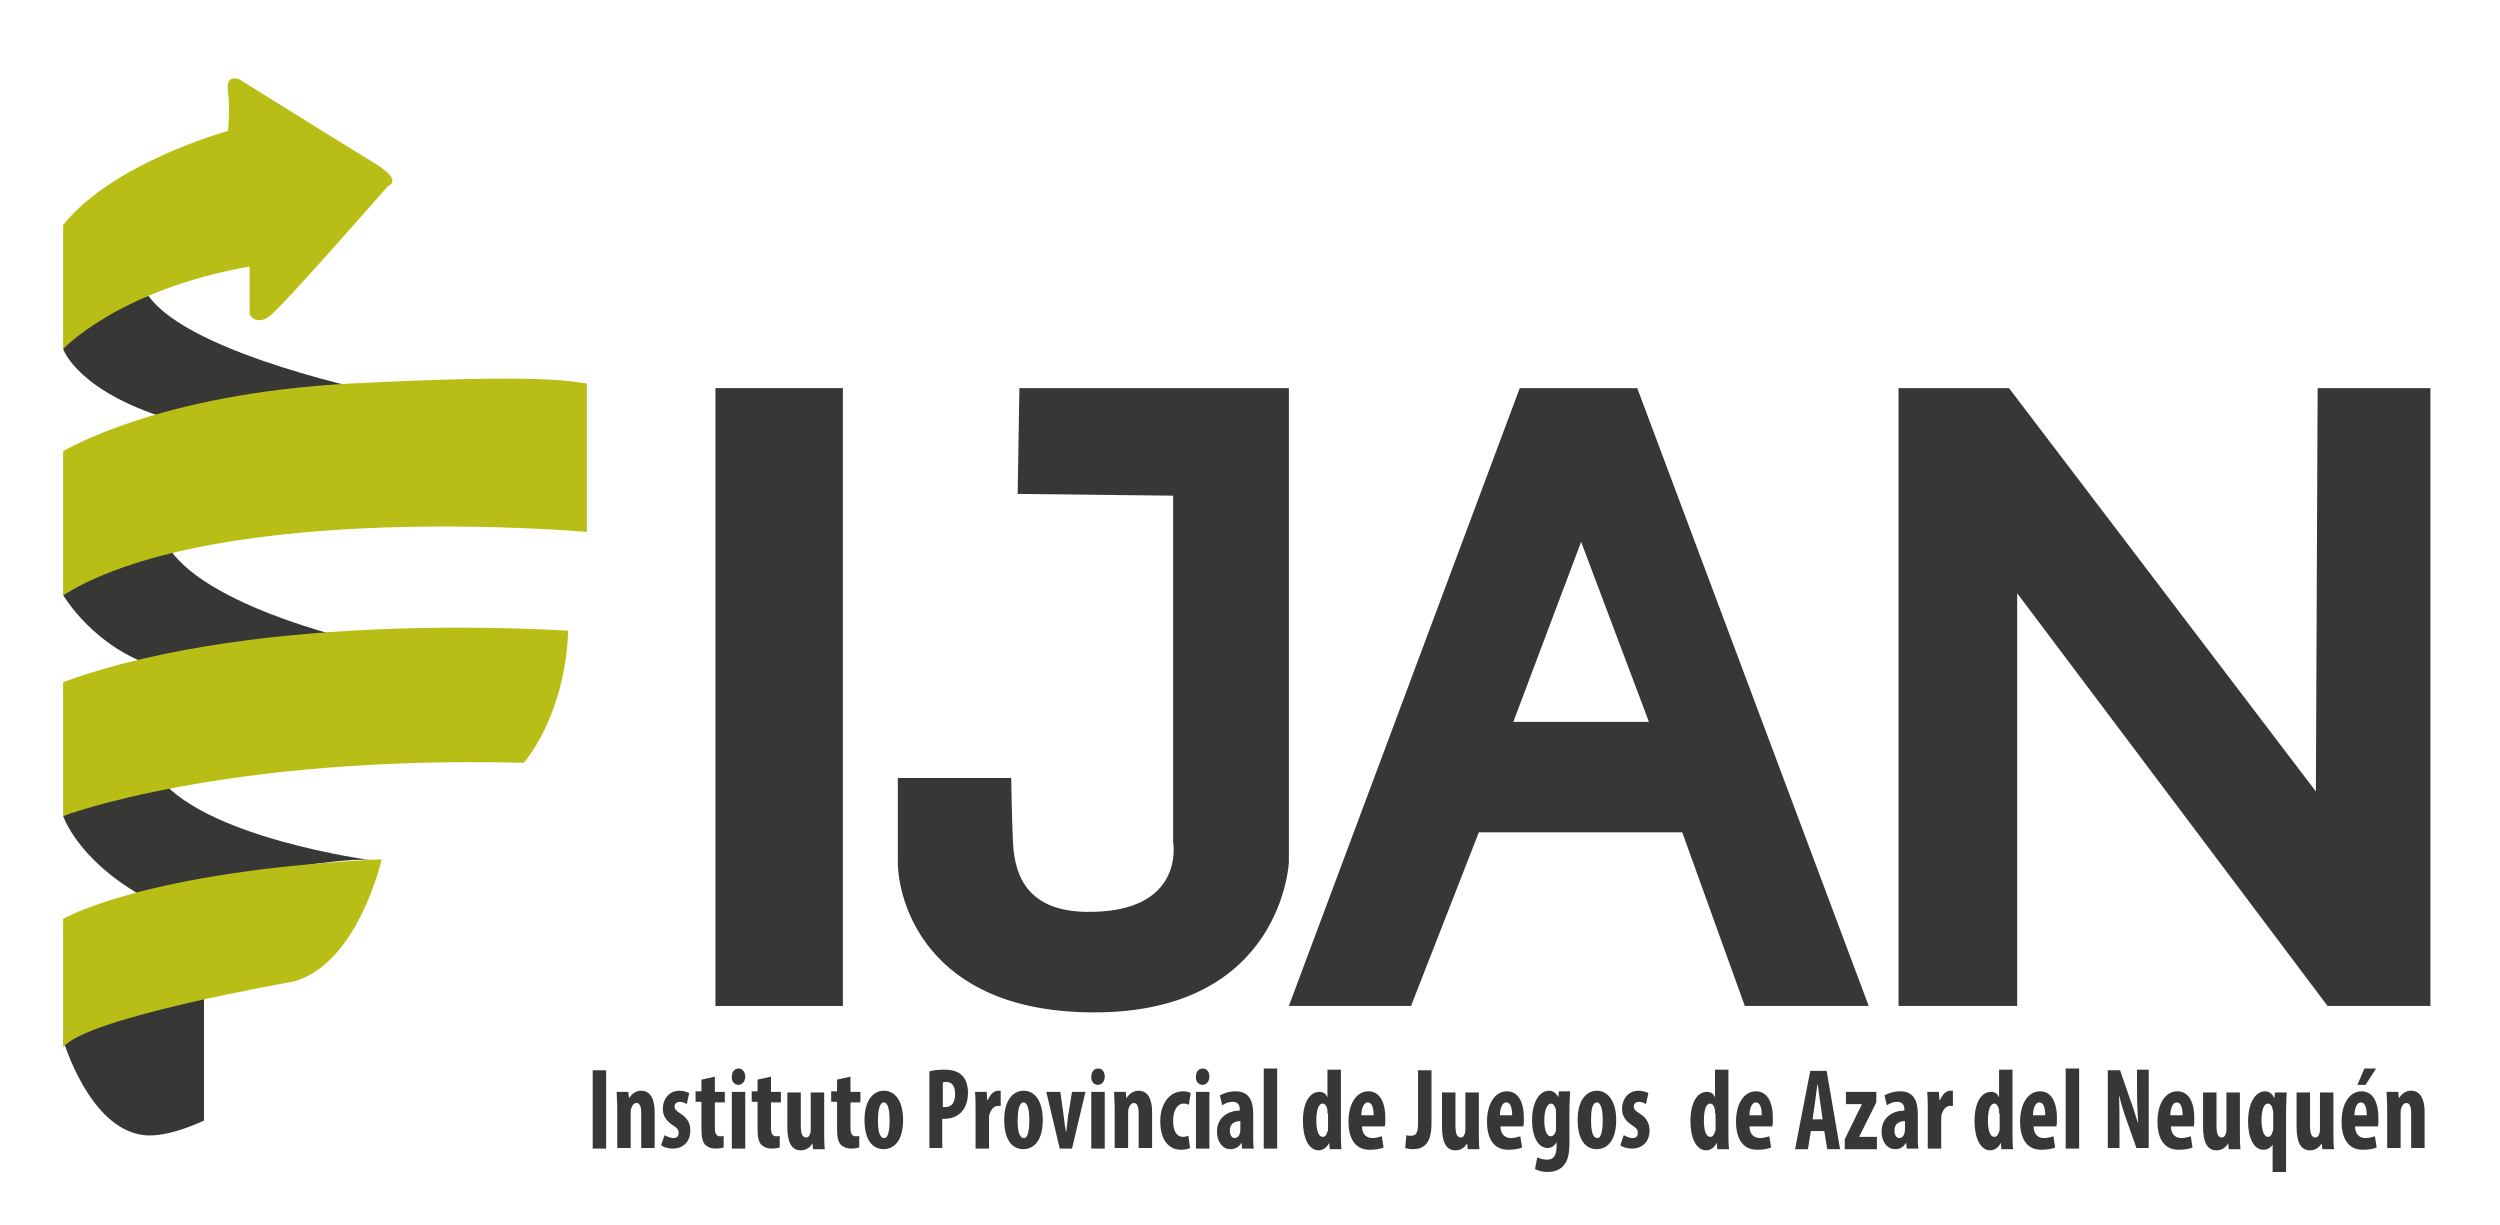 <?xml version="1.0" encoding="utf-8"?>
<!-- Generator: Adobe Illustrator 25.3.1, SVG Export Plug-In . SVG Version: 6.00 Build 0)  -->
<svg version="1.1" id="Capa_1" xmlns="http://www.w3.org/2000/svg" xmlns:xlink="http://www.w3.org/1999/xlink" x="0px" y="0px"
	 viewBox="0 0 427.7 209.5" style="enable-background:new 0 0 427.7 209.5;" xml:space="preserve">
<style type="text/css">
	.st0{fill:#373736;}
	.st1{fill:#B8BE15;}
</style>
<path class="st0" d="M10.8,101.8c0,0,5.4,9.3,16.4,12.4c0,0,25.2-4.8,34.2-4.5c0,0-29.4-6.5-33.6-18.1L10.8,101.8z"/>
<path class="st0" d="M10.8,139.6c0,0,2.4,7.3,13.2,13.5c0,0,33.5-7,39.7-5.9c0,0-29.7-3.9-37-14.9L10.8,139.6z"/>
<path class="st0" d="M10.8,177.9c0,0,4.4,15.2,13.8,16.3c4.2,0.5,10.3-2.5,10.3-2.5v-25.5L10.8,177.9z"/>
<rect x="122.4" y="66.4" class="st0" width="21.8" height="105.7"/>
<path class="st0" d="M174.4,66.4h46.1v81.1c0,0-1.1,25.7-33.3,25.7c-29.1,0-33.6-19.5-33.6-25.7c0-3.7,0-14.4,0-14.4H173
	c0,0,0.1,6.9,0.3,11c0.3,6.8,3.4,11.7,12.4,11.9c17.2,0.3,15-11.9,15-11.9V84.8l-26.6-0.3L174.4,66.4z"/>
<path class="st0" d="M260,66.4h20.1l39.6,105.7h-21.2l-10.7-29.7H253l-11.6,29.7h-20.9L260,66.4z M258.9,123.5h23.2l-11.6-30.8
	L258.9,123.5z"/>
<polygon class="st0" points="324.8,172.1 345.1,172.1 345.1,101.5 398.2,172.1 415.8,172.1 415.8,66.4 396.5,66.4 396.2,135.4 
	343.7,66.4 324.8,66.4 "/>
<path class="st0" d="M10.8,59.7c0,0,2.5,7.6,19.5,12.4c0,0,27.7-5.1,35-4.8c0,0-32.8-6.6-39.9-16.7C25.5,50.6,14.2,53.7,10.8,59.7z"
	/>
<path class="st1" d="M10.8,59.7c0,0,9.6-10.2,31.9-14.1v8.2c0,0,1.1,2,3.4,0.3c2.3-1.7,20.3-22.3,20.3-22.3s2.8-0.8-2.5-4
	S41,13.6,41,13.6s-2.4-1.1-2,2s0,6.8,0,6.8s-19.7,5.4-28.2,16.1V59.7z"/>
<path class="st1" d="M10.8,101.8V77.2c0,0,16.1-9.9,49.5-11.6c33.3-1.7,37.3-0.3,40.1,0V91C100.4,91,37.6,85.4,10.8,101.8z"/>
<path class="st1" d="M10.8,116.7v22.9c0,0,27.4-10.4,78.8-9.1c0,0,7.1-7.9,7.6-22.6C97.3,108,45.6,104,10.8,116.7z"/>
<path class="st1" d="M10.8,179.2v-22c0,0,13.8-8.2,54.5-10.2c0,0-4,17.8-15,20.9C50.4,167.9,14.5,174.1,10.8,179.2z"/>
<g>
	<g>
		<path class="st0" d="M103.7,183.1v13.4h-2.3v-13.4H103.7z"/>
		<path class="st0" d="M105.6,189.7c0-1.1-0.1-2-0.1-2.9h2l0.1,1.1h0c0.5-0.8,1.2-1.3,2.1-1.3c1.6,0,2.3,1.5,2.3,3.6v6.2h-2.3v-6.1
			c0-0.8-0.2-1.6-0.8-1.6c-0.4,0-0.7,0.3-0.9,0.9c-0.1,0.2-0.1,0.5-0.1,0.9v5.9h-2.3V189.7z"/>
		<path class="st0" d="M113.7,194.2c0.3,0.2,1,0.5,1.5,0.5c0.6,0,0.9-0.3,0.9-0.9c0-0.5-0.2-0.8-1-1.3c-1.4-0.9-1.7-1.9-1.7-2.8
			c0-1.7,1.1-3.1,2.8-3.1c0.7,0,1.3,0.2,1.7,0.4l-0.4,1.9c-0.3-0.2-0.7-0.4-1.2-0.4c-0.6,0-0.9,0.4-0.9,0.8c0,0.4,0.2,0.7,1,1.2
			c1.3,0.8,1.7,1.8,1.7,2.9c0,2-1.3,3.1-3,3.1c-0.7,0-1.6-0.2-2-0.6L113.7,194.2z"/>
		<path class="st0" d="M122.3,184.2v2.6h1.7v1.8h-1.7v4.4c0,1.1,0.4,1.4,0.9,1.4c0.2,0,0.4,0,0.6-0.1l0,2c-0.3,0.1-0.8,0.2-1.4,0.2
			c-0.7,0-1.2-0.2-1.7-0.6c-0.5-0.5-0.7-1.3-0.7-2.8v-4.6h-1v-1.8h1v-2L122.3,184.2z"/>
		<path class="st0" d="M127.5,184.2c0,0.8-0.5,1.4-1.2,1.4c-0.6,0-1.2-0.6-1.1-1.4c0-0.9,0.5-1.4,1.2-1.4
			C126.9,182.8,127.5,183.3,127.5,184.2z M125.2,196.5v-9.7h2.3v9.7H125.2z"/>
		<path class="st0" d="M131.9,184.2v2.6h1.7v1.8h-1.7v4.4c0,1.1,0.4,1.4,0.9,1.4c0.2,0,0.4,0,0.6-0.1l0,2c-0.3,0.1-0.8,0.2-1.4,0.2
			c-0.7,0-1.2-0.2-1.7-0.6c-0.5-0.5-0.7-1.3-0.7-2.8v-4.6h-1v-1.8h1v-2L131.9,184.2z"/>
		<path class="st0" d="M141,193.6c0,1,0,2,0.1,3h-2l-0.1-1h0c-0.4,0.7-1.1,1.2-2,1.2c-1.6,0-2.3-1.4-2.3-4v-5.9h2.3v5.6
			c0,1.3,0.2,2.1,0.9,2.1c0.4,0,0.6-0.3,0.7-0.7c0.1-0.2,0.1-0.5,0.1-0.8v-6.2h2.3V193.6z"/>
		<path class="st0" d="M145.5,184.2v2.6h1.7v1.8h-1.7v4.4c0,1.1,0.4,1.4,0.9,1.4c0.2,0,0.4,0,0.6-0.1l0,2c-0.3,0.1-0.8,0.2-1.4,0.2
			c-0.7,0-1.2-0.2-1.7-0.6c-0.5-0.5-0.7-1.3-0.7-2.8v-4.6h-1v-1.8h1v-2L145.5,184.2z"/>
		<path class="st0" d="M154.5,191.6c0,4.1-2,5-3.3,5c-2.1,0-3.3-1.8-3.3-5c0-3.5,1.6-5,3.3-5C153.3,186.6,154.5,188.6,154.5,191.6z
			 M150.2,191.6c0,1.7,0.2,3.1,1.1,3.1c0.7,0,0.9-1.6,0.9-3.1c0-1.3-0.2-3-1-3C150.4,188.6,150.2,190.3,150.2,191.6z"/>
		<path class="st0" d="M159,183.3c0.6-0.2,1.5-0.3,2.4-0.3c1.4,0,2.4,0.2,3.2,1c0.7,0.7,1,1.8,1,2.9c0,1.5-0.4,2.5-1,3.2
			c-0.7,0.9-1.9,1.3-2.9,1.3c-0.2,0-0.3,0-0.5,0v5H159V183.3z M161.3,189.4c0.1,0,0.2,0,0.4,0c1.2,0,1.7-0.9,1.7-2.2
			c0-1.2-0.4-2.1-1.5-2.1c-0.2,0-0.4,0-0.6,0.1V189.4z"/>
		<path class="st0" d="M166.9,189.7c0-1,0-2-0.1-2.9h2l0.1,1.4h0.1c0.4-1,1.1-1.6,1.7-1.6c0.2,0,0.4,0,0.5,0v2.6c-0.1,0-0.3,0-0.5,0
			c-0.5,0-1.1,0.4-1.4,1.4c-0.1,0.2-0.1,0.6-0.1,1v4.9h-2.3V189.7z"/>
		<path class="st0" d="M178.4,191.6c0,4.1-2,5-3.3,5c-2.1,0-3.3-1.8-3.3-5c0-3.5,1.6-5,3.3-5C177.2,186.6,178.4,188.6,178.4,191.6z
			 M174.1,191.6c0,1.7,0.2,3.1,1.1,3.1c0.7,0,0.9-1.6,0.9-3.1c0-1.3-0.2-3-1-3C174.3,188.6,174.1,190.3,174.1,191.6z"/>
		<path class="st0" d="M181.4,186.8l0.6,4.3c0.1,0.9,0.2,1.7,0.4,2.7h0c0.1-1,0.2-1.8,0.3-2.7l0.7-4.3h2.3l-2.3,9.7h-2.1l-2.3-9.7
			H181.4z"/>
		<path class="st0" d="M189,184.2c0,0.8-0.5,1.4-1.2,1.4c-0.6,0-1.2-0.6-1.1-1.4c0-0.9,0.5-1.4,1.2-1.4
			C188.5,182.8,189,183.3,189,184.2z M186.7,196.5v-9.7h2.3v9.7H186.7z"/>
		<path class="st0" d="M190.7,189.7c0-1.1-0.1-2-0.1-2.9h2l0.1,1.1h0c0.5-0.8,1.2-1.3,2.1-1.3c1.6,0,2.3,1.5,2.3,3.6v6.2h-2.3v-6.1
			c0-0.8-0.2-1.6-0.8-1.6c-0.4,0-0.7,0.3-0.9,0.9c-0.1,0.2-0.1,0.5-0.1,0.9v5.9h-2.3V189.7z"/>
		<path class="st0" d="M203.6,196.4c-0.2,0.1-0.8,0.3-1.5,0.3c-2.2,0-3.6-1.7-3.6-4.9c0-3,1.6-5.1,3.9-5.1c0.5,0,1,0.1,1.3,0.3
			l-0.3,2c-0.2-0.1-0.5-0.2-0.9-0.2c-1.1,0-1.8,1.2-1.8,2.9c0,1.8,0.6,2.8,1.7,2.8c0.3,0,0.6-0.1,0.9-0.2L203.6,196.4z"/>
		<path class="st0" d="M206.9,184.2c0,0.8-0.5,1.4-1.2,1.4c-0.6,0-1.2-0.6-1.1-1.4c0-0.9,0.5-1.4,1.2-1.4
			C206.4,182.8,206.9,183.3,206.9,184.2z M204.6,196.5v-9.7h2.3v9.7H204.6z"/>
		<path class="st0" d="M212.5,196.5l-0.1-1h0c-0.5,0.8-1.1,1.1-1.9,1.1c-1.3,0-2.3-1.2-2.3-3c0-2.5,2-3.6,3.9-3.6v-0.2
			c0-0.8-0.4-1.3-1.2-1.3c-0.7,0-1.2,0.2-1.8,0.6l-0.4-1.7c0.5-0.3,1.5-0.7,2.7-0.7c2.6,0,3,2.1,3,4v3.6c0,0.8,0,1.6,0.1,2.2H212.5z
			 M212.2,191.8c-0.8,0-1.8,0.3-1.8,1.6c0,1,0.5,1.3,0.8,1.3c0.4,0,0.8-0.3,0.9-0.8c0-0.1,0.1-0.3,0.1-0.5V191.8z"/>
		<path class="st0" d="M216.2,182.8h2.3v13.7h-2.3V182.8z"/>
		<path class="st0" d="M229.4,182.8v10.9c0,0.9,0,2,0.1,2.9h-2l-0.1-1.1h0c-0.3,0.7-1,1.3-1.8,1.3c-1.8,0-2.7-2.3-2.7-5
			c0-3.4,1.3-5,2.8-5c0.8,0,1.2,0.4,1.4,1h0v-4.8H229.4z M227.1,190.5c0-0.2,0-0.4,0-0.6c-0.1-0.6-0.4-1.1-0.8-1.1
			c-0.8,0-1.1,1.3-1.1,2.9c0,1.8,0.4,2.8,1.1,2.8c0.3,0,0.6-0.2,0.8-0.9c0.1-0.1,0.1-0.4,0.1-0.6V190.5z"/>
		<path class="st0" d="M233,192.6c0,1.5,0.8,2.1,1.8,2.1c0.6,0,1.2-0.2,1.6-0.3l0.3,1.9c-0.6,0.3-1.5,0.4-2.4,0.4
			c-2.3,0-3.6-1.7-3.6-4.8c0-3.3,1.5-5.2,3.4-5.2c1.8,0,2.9,1.6,2.9,4.6c0,0.7,0,1.1-0.1,1.4H233z M235,190.8c0-1.3-0.3-2.2-1-2.2
			c-0.8,0-1.1,1.3-1.1,2.2H235z"/>
		<path class="st0" d="M242.6,183.1h2.3v9.1c0,3.9-1.7,4.4-3.3,4.4c-0.5,0-0.9-0.1-1.2-0.2l0.2-2.2c0.2,0.1,0.5,0.1,0.8,0.1
			c0.7,0,1.2-0.3,1.2-2V183.1z"/>
		<path class="st0" d="M253,193.6c0,1,0,2,0.1,3h-2l-0.1-1h0c-0.4,0.7-1.1,1.2-2,1.2c-1.6,0-2.3-1.4-2.3-4v-5.9h2.3v5.6
			c0,1.3,0.2,2.1,0.9,2.1c0.4,0,0.6-0.3,0.7-0.7c0.1-0.2,0.1-0.5,0.1-0.8v-6.2h2.3V193.6z"/>
		<path class="st0" d="M256.7,192.6c0,1.5,0.8,2.1,1.8,2.1c0.6,0,1.2-0.2,1.6-0.3l0.3,1.9c-0.6,0.3-1.5,0.4-2.4,0.4
			c-2.3,0-3.6-1.7-3.6-4.8c0-3.3,1.5-5.2,3.4-5.2c1.8,0,2.9,1.6,2.9,4.6c0,0.7,0,1.1-0.1,1.4H256.7z M258.7,190.8
			c0-1.3-0.3-2.2-1-2.2c-0.8,0-1.1,1.3-1.1,2.2H258.7z"/>
		<path class="st0" d="M268.6,186.8c0,0.9-0.1,1.9-0.1,3.1v5.5c0,2.1-0.3,3.2-1,4c-0.6,0.7-1.5,1.1-2.8,1.1c-0.8,0-1.5-0.2-2.1-0.5
			l0.4-2c0.4,0.2,1,0.4,1.7,0.4c1.2,0,1.6-0.9,1.6-2.4v-0.6h0c-0.3,0.6-0.9,1-1.5,1c-1.9,0-2.7-2.4-2.7-4.7c0-3.2,1.3-5.1,2.9-5.1
			c0.7,0,1.2,0.4,1.6,1.1h0l0.1-1H268.6z M266.2,190.3c0-0.3,0-0.5-0.1-0.7c-0.1-0.4-0.4-0.8-0.7-0.8c-0.8,0-1.2,1.3-1.2,2.9
			c0,1.8,0.5,2.7,1.1,2.7c0.3,0,0.6-0.2,0.8-0.7c0.1-0.2,0.1-0.5,0.1-0.8V190.3z"/>
		<path class="st0" d="M276.5,191.6c0,4.1-2,5-3.3,5c-2.1,0-3.3-1.8-3.3-5c0-3.5,1.6-5,3.3-5C275.2,186.6,276.5,188.6,276.5,191.6z
			 M272.2,191.6c0,1.7,0.2,3.1,1.1,3.1c0.7,0,0.9-1.6,0.9-3.1c0-1.3-0.2-3-1-3C272.3,188.6,272.2,190.3,272.2,191.6z"/>
		<path class="st0" d="M277.8,194.2c0.3,0.2,1,0.5,1.5,0.5c0.6,0,0.9-0.3,0.9-0.9c0-0.5-0.2-0.8-1-1.3c-1.4-0.9-1.7-1.9-1.7-2.8
			c0-1.7,1.1-3.1,2.8-3.1c0.7,0,1.3,0.2,1.7,0.4l-0.4,1.9c-0.3-0.2-0.7-0.4-1.2-0.4c-0.6,0-0.9,0.4-0.9,0.8c0,0.4,0.2,0.7,1,1.2
			c1.3,0.8,1.7,1.8,1.7,2.9c0,2-1.3,3.1-3,3.1c-0.7,0-1.6-0.2-2-0.6L277.8,194.2z"/>
		<path class="st0" d="M295.7,182.8v10.9c0,0.9,0,2,0.1,2.9h-2l-0.1-1.1h0c-0.3,0.7-1,1.3-1.8,1.3c-1.8,0-2.7-2.3-2.7-5
			c0-3.4,1.3-5,2.8-5c0.8,0,1.2,0.4,1.4,1h0v-4.8H295.7z M293.4,190.5c0-0.2,0-0.4,0-0.6c-0.1-0.6-0.4-1.1-0.8-1.1
			c-0.8,0-1.1,1.3-1.1,2.9c0,1.8,0.4,2.8,1.1,2.8c0.3,0,0.6-0.2,0.8-0.9c0.1-0.1,0.1-0.4,0.1-0.6V190.5z"/>
		<path class="st0" d="M299.3,192.6c0,1.5,0.8,2.1,1.8,2.1c0.6,0,1.2-0.2,1.6-0.3l0.3,1.9c-0.6,0.3-1.5,0.4-2.4,0.4
			c-2.3,0-3.6-1.7-3.6-4.8c0-3.3,1.5-5.2,3.4-5.2c1.8,0,2.9,1.6,2.9,4.6c0,0.7,0,1.1-0.1,1.4H299.3z M301.4,190.8
			c0-1.3-0.3-2.2-1-2.2c-0.8,0-1.1,1.3-1.1,2.2H301.4z"/>
		<path class="st0" d="M309.8,193.5l-0.5,3.1h-2.2l2.6-13.4h2.8l2.3,13.4h-2.2l-0.5-3.1H309.8z M311.8,191.4l-0.4-2.8
			c-0.1-0.8-0.3-2.1-0.4-3h-0.1c-0.1,0.9-0.3,2.3-0.4,3.1l-0.4,2.8H311.8z"/>
		<path class="st0" d="M315.6,194.9l2.1-4.3c0.3-0.6,0.6-1.2,0.8-1.6v-0.1h-2.7v-2.1h5.2v1.8l-2.1,4.2c-0.3,0.6-0.6,1.2-0.8,1.6v0.1
			h3v2.1h-5.5V194.9z"/>
		<path class="st0" d="M326.2,196.5l-0.1-1h0c-0.5,0.8-1.1,1.1-1.9,1.1c-1.3,0-2.3-1.2-2.3-3c0-2.5,2-3.6,3.9-3.6v-0.2
			c0-0.8-0.4-1.3-1.2-1.3c-0.7,0-1.2,0.2-1.8,0.6l-0.4-1.7c0.5-0.3,1.5-0.7,2.7-0.7c2.6,0,3,2.1,3,4v3.6c0,0.8,0,1.6,0.1,2.2H326.2z
			 M325.9,191.8c-0.8,0-1.8,0.3-1.8,1.6c0,1,0.5,1.3,0.8,1.3c0.4,0,0.8-0.3,0.9-0.8c0-0.1,0.1-0.3,0.1-0.5V191.8z"/>
		<path class="st0" d="M329.8,189.7c0-1,0-2-0.1-2.9h2l0.1,1.4h0.1c0.4-1,1.1-1.6,1.7-1.6c0.2,0,0.4,0,0.5,0v2.6c-0.1,0-0.3,0-0.5,0
			c-0.5,0-1.1,0.4-1.4,1.4c-0.1,0.2-0.1,0.6-0.1,1v4.9h-2.3V189.7z"/>
		<path class="st0" d="M344.3,182.8v10.9c0,0.9,0,2,0.1,2.9h-2l-0.1-1.1h0c-0.3,0.7-1,1.3-1.8,1.3c-1.8,0-2.7-2.3-2.7-5
			c0-3.4,1.3-5,2.8-5c0.8,0,1.2,0.4,1.4,1h0v-4.8H344.3z M342,190.5c0-0.2,0-0.4,0-0.6c-0.1-0.6-0.4-1.1-0.8-1.1
			c-0.8,0-1.1,1.3-1.1,2.9c0,1.8,0.4,2.8,1.1,2.8c0.3,0,0.6-0.2,0.8-0.9c0.1-0.1,0.1-0.4,0.1-0.6V190.5z"/>
		<path class="st0" d="M347.9,192.6c0,1.5,0.8,2.1,1.8,2.1c0.6,0,1.2-0.2,1.6-0.3l0.3,1.9c-0.6,0.3-1.5,0.4-2.4,0.4
			c-2.3,0-3.6-1.7-3.6-4.8c0-3.3,1.5-5.2,3.4-5.2c1.8,0,2.9,1.6,2.9,4.6c0,0.7,0,1.1-0.1,1.4H347.9z M349.9,190.8
			c0-1.3-0.3-2.2-1-2.2c-0.8,0-1.1,1.3-1.1,2.2H349.9z"/>
		<path class="st0" d="M353.4,182.8h2.3v13.7h-2.3V182.8z"/>
		<path class="st0" d="M360.6,196.5v-13.4h2.1l1.8,5.2c0.4,1,0.9,2.8,1.3,3.9h0c-0.1-1.4-0.2-3.7-0.2-6.2v-3h2v13.4h-2.1l-1.8-5.1
			c-0.4-1.1-0.9-2.8-1.2-4h0c0.1,1.4,0.1,3.4,0.1,6.1v3H360.6z"/>
		<path class="st0" d="M371.4,192.6c0,1.5,0.8,2.1,1.8,2.1c0.6,0,1.2-0.2,1.6-0.3l0.3,1.9c-0.6,0.3-1.5,0.4-2.4,0.4
			c-2.3,0-3.6-1.7-3.6-4.8c0-3.3,1.5-5.2,3.4-5.2c1.8,0,2.9,1.6,2.9,4.6c0,0.7,0,1.1-0.1,1.4H371.4z M373.4,190.8
			c0-1.3-0.3-2.2-1-2.2c-0.8,0-1.1,1.3-1.1,2.2H373.4z"/>
		<path class="st0" d="M383.2,193.6c0,1,0,2,0.1,3h-2l-0.1-1h0c-0.4,0.7-1.1,1.2-2,1.2c-1.6,0-2.3-1.4-2.3-4v-5.9h2.3v5.6
			c0,1.3,0.2,2.1,0.9,2.1c0.4,0,0.6-0.3,0.7-0.7c0.1-0.2,0.1-0.5,0.1-0.8v-6.2h2.3V193.6z"/>
		<path class="st0" d="M388.9,195.7L388.9,195.7c-0.4,0.6-0.9,1-1.7,1c-1.7,0-2.6-2.2-2.6-4.8c0-3.3,1.3-5.2,2.9-5.2
			c0.6,0,1.2,0.3,1.6,1.2l0,0l0.1-1h2c0,0.9-0.1,1.9-0.1,3.1v10.5h-2.3V195.7z M388.9,190.4c0-0.2,0-0.4-0.1-0.6
			c-0.1-0.6-0.4-1-0.8-1c-0.7,0-1.1,1.1-1.1,2.8s0.4,2.9,1.1,2.9c0.3,0,0.6-0.2,0.8-0.9c0.1-0.2,0.1-0.4,0.1-0.6V190.4z"/>
		<path class="st0" d="M399.2,193.6c0,1,0,2,0.1,3h-2l-0.1-1h0c-0.4,0.7-1.1,1.2-2,1.2c-1.6,0-2.3-1.4-2.3-4v-5.9h2.3v5.6
			c0,1.3,0.2,2.1,0.9,2.1c0.4,0,0.6-0.3,0.7-0.7c0.1-0.2,0.1-0.5,0.1-0.8v-6.2h2.3V193.6z"/>
		<path class="st0" d="M402.9,192.6c0,1.5,0.8,2.1,1.8,2.1c0.6,0,1.2-0.2,1.6-0.3l0.3,1.9c-0.6,0.3-1.5,0.4-2.4,0.4
			c-2.3,0-3.6-1.7-3.6-4.8c0-3.3,1.5-5.2,3.4-5.2c1.8,0,2.9,1.6,2.9,4.6c0,0.7,0,1.1-0.1,1.4H402.9z M404.9,190.8
			c0-1.3-0.3-2.2-1-2.2c-0.8,0-1.1,1.3-1.1,2.2H404.9z M406.5,182.8l-1.8,2.8h-1.4l1.2-2.8H406.5z"/>
		<path class="st0" d="M408.4,189.7c0-1.1-0.1-2-0.1-2.9h2l0.1,1.1h0c0.5-0.8,1.2-1.3,2.1-1.3c1.6,0,2.3,1.5,2.3,3.6v6.2h-2.3v-6.1
			c0-0.8-0.2-1.6-0.8-1.6c-0.4,0-0.7,0.3-0.9,0.9c-0.1,0.2-0.1,0.5-0.1,0.9v5.9h-2.3V189.7z"/>
	</g>
</g>
</svg>
